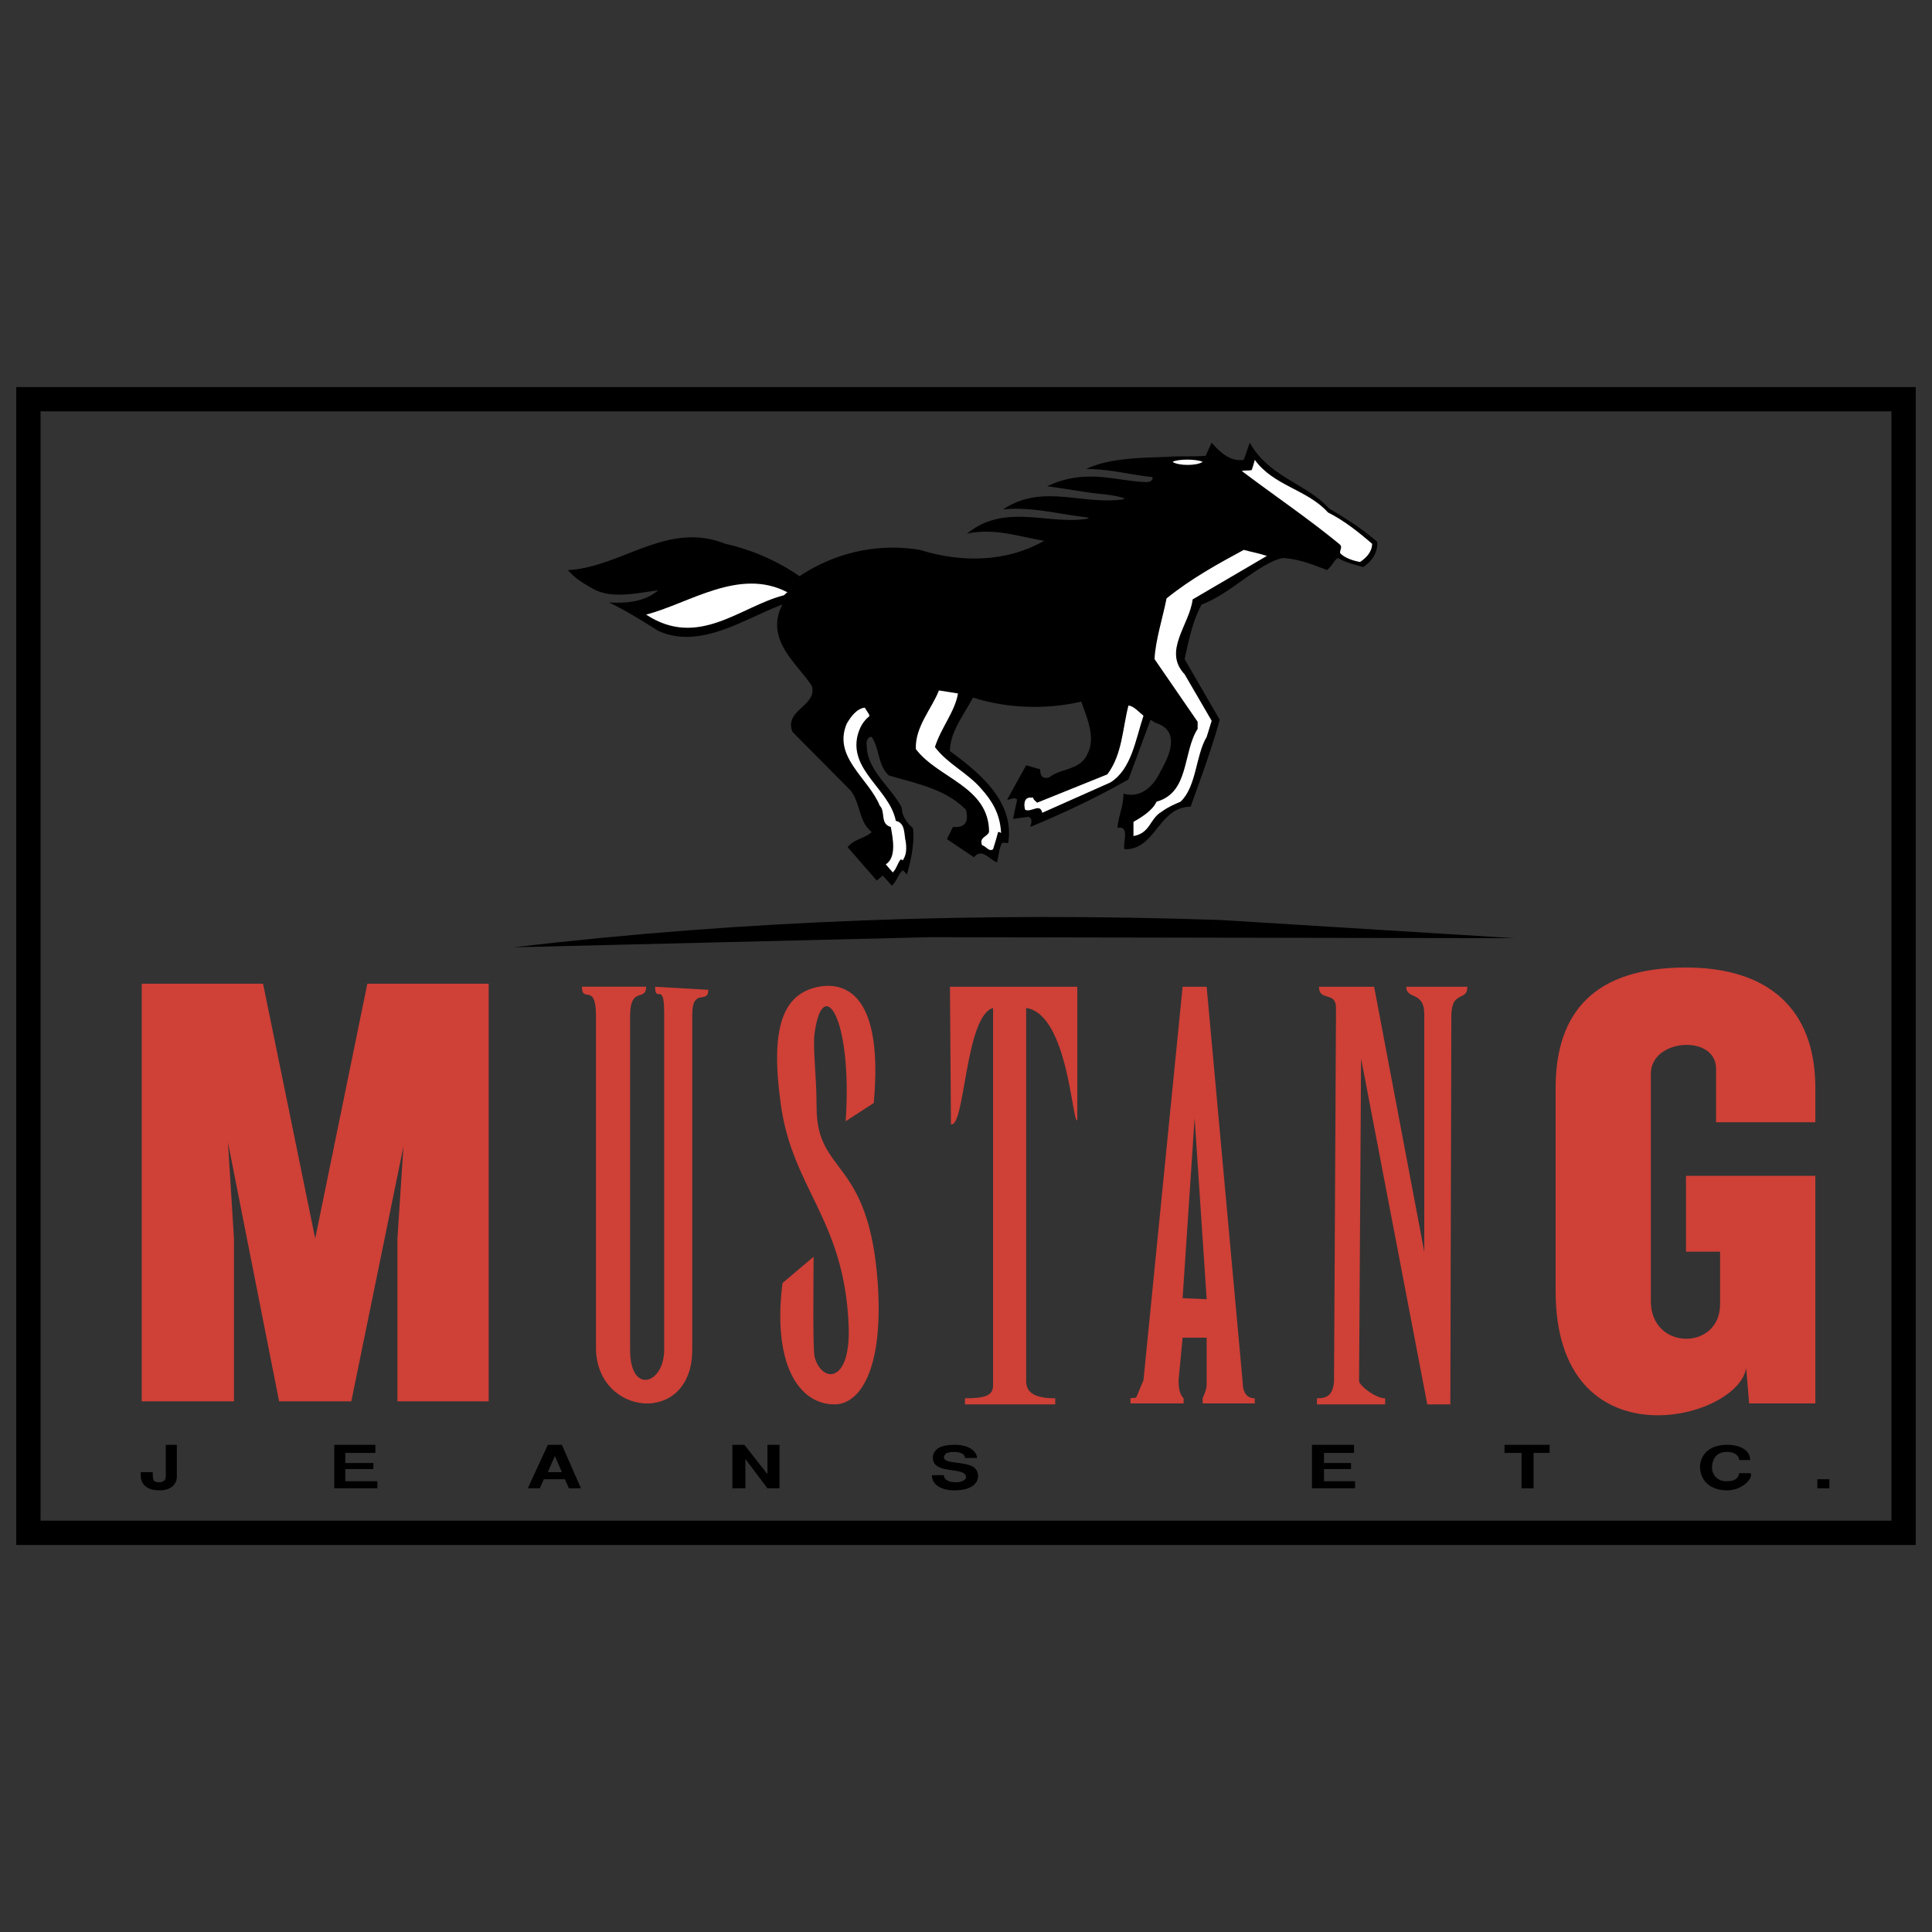 <svg xmlns="http://www.w3.org/2000/svg" width="2500" height="2500" viewBox="0 0 192.756 192.756"><rect x="0" y="0" width="192.756" height="192.756" fill="#333333" stroke="none"/><path fill-rule="evenodd" clip-rule="evenodd" fill="#fff" fill-opacity="0" d="M0 0h192.756v192.756H0V0z"/><path fill-rule="evenodd" clip-rule="evenodd" fill="#cf4037" d="M26.246 98.145l5.202 25.423 5.202-25.423h12.106v41.667h-9.104v-16.244l.6-9.181-5.203 25.425h-7.203l-5.102-25.828.6 9.584v16.244H14.14V98.145h12.106zM174.215 136.482c-.801 5.248-19.01 9.787-19.01-7.668v-20.279c0-7.566 3.902-12.006 13.006-12.006 8.104 0 12.906 4.035 12.906 12.006v3.432h-9.904v-5.348c0-3.432-6.504-3.027-6.504.504v22.701c0 4.943 6.904 4.943 6.904.303v-5.246h-3.402v-7.568h12.906v22.703h-6.604l-.298-3.534zM133.096 137.795l.199-37.23c0-1.715-1.701-.605-1.701-2.117h5.504l5.002 26.434V101.17c0-2.32-1.801-1.412-1.801-2.723h6.102c0 1.512-1.6.303-1.6 2.926l-.1 38.742H142.4l-6.604-34.506-.201 32.186c0 .404 1.602 1.715 2.602 1.715v.605h-6.803v-.605c1.001 0 1.6-.303 1.702-1.715zM114.086 137.693l3.902-39.246h2.4l3.602 39.549c0 .605.201 1.514 1.201 1.514v.506h-5.203v-.506c.4-1.008.4-.908.4-1.816v-4.236h-2.4l-.4 4.236c0 .809.1 1.414.5 1.816v.506h-5.303v-.506c.801-.201.301.506 1.301-1.817zm5.102-26.131l-1.199 17.959 2.4.102-1.201-18.061zM94.877 112.168l-.1-13.721h12.705v13.316c-.5.506-.9-10.594-5.102-11.199v37.23c0 1.109.801 1.715 2.9 1.715v.605h-9.003v-.605c2.101 0 2.802-.303 2.802-1.311v-37.635c-2.801.81-2.801 12.009-4.202 11.605zM66.264 100.969c0-3.127-.9-.807-.9-2.521l5.303.303c0 1.512-1.601-.303-1.601 2.521v33.396c0 7.668-9.605 6.658-9.605-.203v-33.092c0-3.432-1.4-1.211-1.4-2.926h6.403c0 1.512-1.601-.102-1.601 2.926v33.295c0 4.539 3.401 3.43 3.401 0v-33.699zM77.87 109.947c-1-7.365.2-10.795 3.802-11.5 1.701-.303 6.603-.506 5.502 11.602l-2.801 1.816c.7-10.393-2.301-14.73-3.102-8.777-.2 1.412.2 4.236.2 7.365 0 6.859 5.202 4.943 6.103 17.555.6 8.879-1.901 12.107-4.302 12.107-3.702 0-6.203-4.236-5.202-12.107l3.102-2.623c0 2.623-.1 8.98.1 9.988.701 2.623 3.602 2.725 3.401-3.025-.4-10.797-5.703-13.723-6.803-22.401z"/><path d="M14.04 146.875h1.201c0 .707 0 1.01.6 1.01.601 0 .701-.303.701-.707v-3.027h1.101v3.23c0 .504-.4 1.311-1.701 1.311s-1.901-.605-1.901-1.514l-.001-.303zM33.349 148.49v-4.34h4.102v.809H34.45v1.008h2.8v.605h-2.8v1.211h3.201v.707h-4.302zM52.658 148.49l2.001-4.34h1.401l1.901 4.34H56.76l-.4-.908h-2.102l-.4.908h-1.2zm2.701-3.228l-.701 1.613h1.401l-.7-1.613zM73.067 148.49v-4.34h1.201l2.301 2.928v-2.928h1.201v4.34h-1.201l-2.201-2.926v2.926h-1.301zM92.977 147.178h1.2c0 .506.601.707 1.2.707.5 0 1.001-.201 1.001-.504 0-1.111-3.302-.203-3.302-1.918v-.201c.2-.809.9-1.111 2.201-1.111 1.601 0 2.201.809 2.201 1.312h-1.2c0-.404-.5-.605-1.101-.605-.399 0-.9.102-.9.303-.1.102-.1.201-.1.201 0 .203.1.404.8.506 1.301.201 2.501.201 2.601 1.311v.102c0 .605-.5 1.412-2.401 1.412-1-.002-2.2-.406-2.2-1.515zM130.895 148.49v-4.34h4.201v.809h-3.002v1.008h2.701v.605h-2.701v1.211h3.101v.707h-4.3zM151.803 148.49v-3.531h-1.699v-.809h4.501v.809h-1.601v3.531h-1.201zM169.611 146.27c.102-1.311 1.102-2.119 2.701-2.119 1.4 0 2.303.605 2.303 1.514h-1.102c0-.303-.301-.807-1.201-.807-1 0-1.5.605-1.5 1.615 0 .605.5 1.311 1.4 1.311.602 0 1.201-.1 1.301-.807h1.102l.1.102c0 .705-1.102 1.613-2.402 1.613-1.501-.001-2.702-.807-2.702-2.422zM181.318 148.49v-.908h1.2v.908h-1.2zM124.09 45.881l.602-1.715c1.9 3.431 5.602 4.036 7.902 6.559 1.701 1.009 3.303 2.018 4.803 3.329.1 1.11-.6 2.018-1.4 2.522-.699-.202-1.9-.504-2.5-.908-.4.202-.502.707-1.102 1.211-2-.807-3.102-1.11-4.402-1.211-2.4.505-5.303 3.632-8.104 4.641-.9 1.614-1.301 3.632-1.701 5.448l3.502 6.054c-.801 2.926-1.9 5.852-2.9 8.677-3.203 0-3.502 4.339-6.604 4.238-.201-.504.6-2.422-.701-2.119.1-1.21.602-2.119.602-3.43 1.699.504 3-.706 3.701-2.219.801-1.413 2.102-4.036-.5-4.843l-.5-.303-2.201 5.953c-3.201 1.816-6.404 3.33-9.805 4.742.1-.303.299-.908-.201-1.009l-1.5.202c.1-.605.301-1.413.4-1.917-.301-.303-.6 0-1 0l1.9-3.431 1.4.404c0 .605.201 1.009.9.807 1.102-.908 3.102-.706 3.803-2.321.9-1.715-.102-3.732-.602-5.246-3.4.807-7.402.706-10.805-.404-.9 1.715-2.3 3.431-2.3 5.347 2.9 2.119 6.501 5.045 5.802 9.182-.201 0-.5-.101-.6 0-.102.101-.301.707-.301.908l-.201 1.009c-.699-.202-1.5-1.513-2.301-.504l-2.7-1.816.6-1.211c1.201.101 1.601-.505 1.301-1.715-2.101-2.119-5.002-2.623-7.704-3.43-1.1-1.009-.9-2.624-1.7-3.834-.301-.101-.601.403-.501.807 0 2.522 2.401 4.137 3.502 6.255 0 .807.5 1.513 1.101 2.018.2 1.413-.2 3.33-.601 4.642-.2-.202-.2-.303-.4-.404-.4.202-.6 1.11-1.1 1.513l-.9-1.009-.601.504-2.901-3.329c.6-.807 1.801-.908 2.401-1.514-1.301-1.009-1.101-2.825-2.102-4.136l-5.802-5.852c-.901-2.22 2.601-2.624 1.901-4.641-1.601-2.321-4.402-4.439-3.102-7.668l.2-.404c-3.802 1.413-8.204 4.541-12.406 2.624-1.601-1.009-3.202-2.018-4.903-2.825 1.901.101 3.602-.101 4.903-1.211-1.801.202-4.502.908-6.403-.101-.9-.505-1.801-1.009-2.601-1.917 5.403-.303 9.905-4.944 15.708-2.624a21.231 21.231 0 0 1 7.403 3.229c3.501-2.321 7.704-3.33 12.005-2.624 4.202 1.312 8.705 1.211 12.406-.908-2.502-.403-5.002-1.312-7.704-.706 3.801-3.127 8.204-.807 12.106-1.513v-.101c-2.801-.303-5.703-1.11-8.504-.807 3.902-2.624 7.904-.403 12.006-1.009l.1-.101c-1.201-.403-2.502-.403-3.701-.605l-4.002-.605c3.9-1.816 6.803-.504 9.904-.404.299 0 .5-.101.6-.302v-.202c-2.102-.202-4.201-.808-6.604-.808 2.301-1.109 5.504-1.109 8.105-1.21 1.199-.101 2.6 0 3.801-.101l.6-1.312c.802.907 1.802 1.916 3.203 1.714z" fill-rule="evenodd" clip-rule="evenodd"/><path d="M132.494 51.127c1.602.807 3.002 1.917 4.402 3.127 0 .807-.6 1.413-1.201 1.816-.6-.101-1.6-.404-2-.908 0-.404.301-.605-.1-.908-3.201-2.623-6.504-4.842-9.705-7.264.5-.101.701 0 1-.101.102-.303.201-.605.301-1.009 1.901 2.624 5.204 2.927 7.303 5.247zM119.988 46.083c-.6.403-2.4.403-3 0 .5-.303 2.401-.303 3 0zM126.393 55.465l-7.404 4.339c-.301 2.522-3.002 5.146-.801 7.466l2.701 4.642-.5 1.614c-1.1 1.816-1 4.944-2.602 6.457-.699.303-1.199.504-1.9 1.009-1.201.707-1.1 2.119-2.801 2.422v-1.413c.699-.403 1.9-1.109 2.301-2.018 3.301-.908 2.602-4.944 4.102-7.264v-.707l-4.303-6.255c.102-1.917.801-4.036 1.201-6.053 2.502-2.018 5.104-3.431 7.703-4.843.701.201 1.402.302 2.303.604zM78.57 59.098c-.1 0-.3.303-.4.303-4.302 1.109-8.504 5.347-13.706 1.917 4.301-1.11 9.304-4.742 14.106-2.22zM95.578 69.187c-.3 1.816-1.701 3.431-2.301 5.348 1.301 1.715 3.201 2.522 4.602 4.137 1 1.11 1.9 2.421 2 4.439-.199-.101-.1-.101-.299-.101-.102.404-.301 1.11-.5 1.715-.4.303-.701-.303-1.102-.403-.301-.808.5-.808.701-1.312 0-4.54-5.103-5.347-7.304-8.273-.1-2.219 1.601-4.036 2.301-5.852l1.902.302zM114.086 71.407c-.801 2.421-1.201 5.347-3.301 6.659l-6.803 3.027c-.201-1.009-1.102 0-1.701-.303-.102-.303-.201-1.11.4-1.21h.398c0 .202.301.403.4.504l7.004-2.825c1.5-2.019 1.5-4.541 2.102-6.861.501 0 1.101.706 1.501 1.009zM86.274 70.6c.3.504.6.807.399.908-.6.504-.9 1.109-1.1 1.815-.901 3.532 3.202 5.449 3.802 8.576 1 .202.8 1.413 1 2.119.1.908 0 1.312-.3 1.816l-.2-.101c-.3.303-.4.908-.8 1.312l-.7-.807c1.101-.707.7-2.624.5-3.733-1.1-.303-.5-1.514-1.1-2.119-1.101-2.724-4.703-4.843-3.302-8.172.4-.706 1-1.513 1.801-1.614z" fill-rule="evenodd" clip-rule="evenodd" fill="#fff"/><path d="M151.104 93.604l-58.327-.101-41.52 1.009c23.011-2.724 46.821-3.531 70.532-2.724l29.315 1.816z" fill-rule="evenodd" clip-rule="evenodd"/><path fill="none" stroke="#000" stroke-width="2.423" stroke-miterlimit="2.613" d="M2.834 39.827h187.088V152.93H2.834V39.827z"/></svg>
